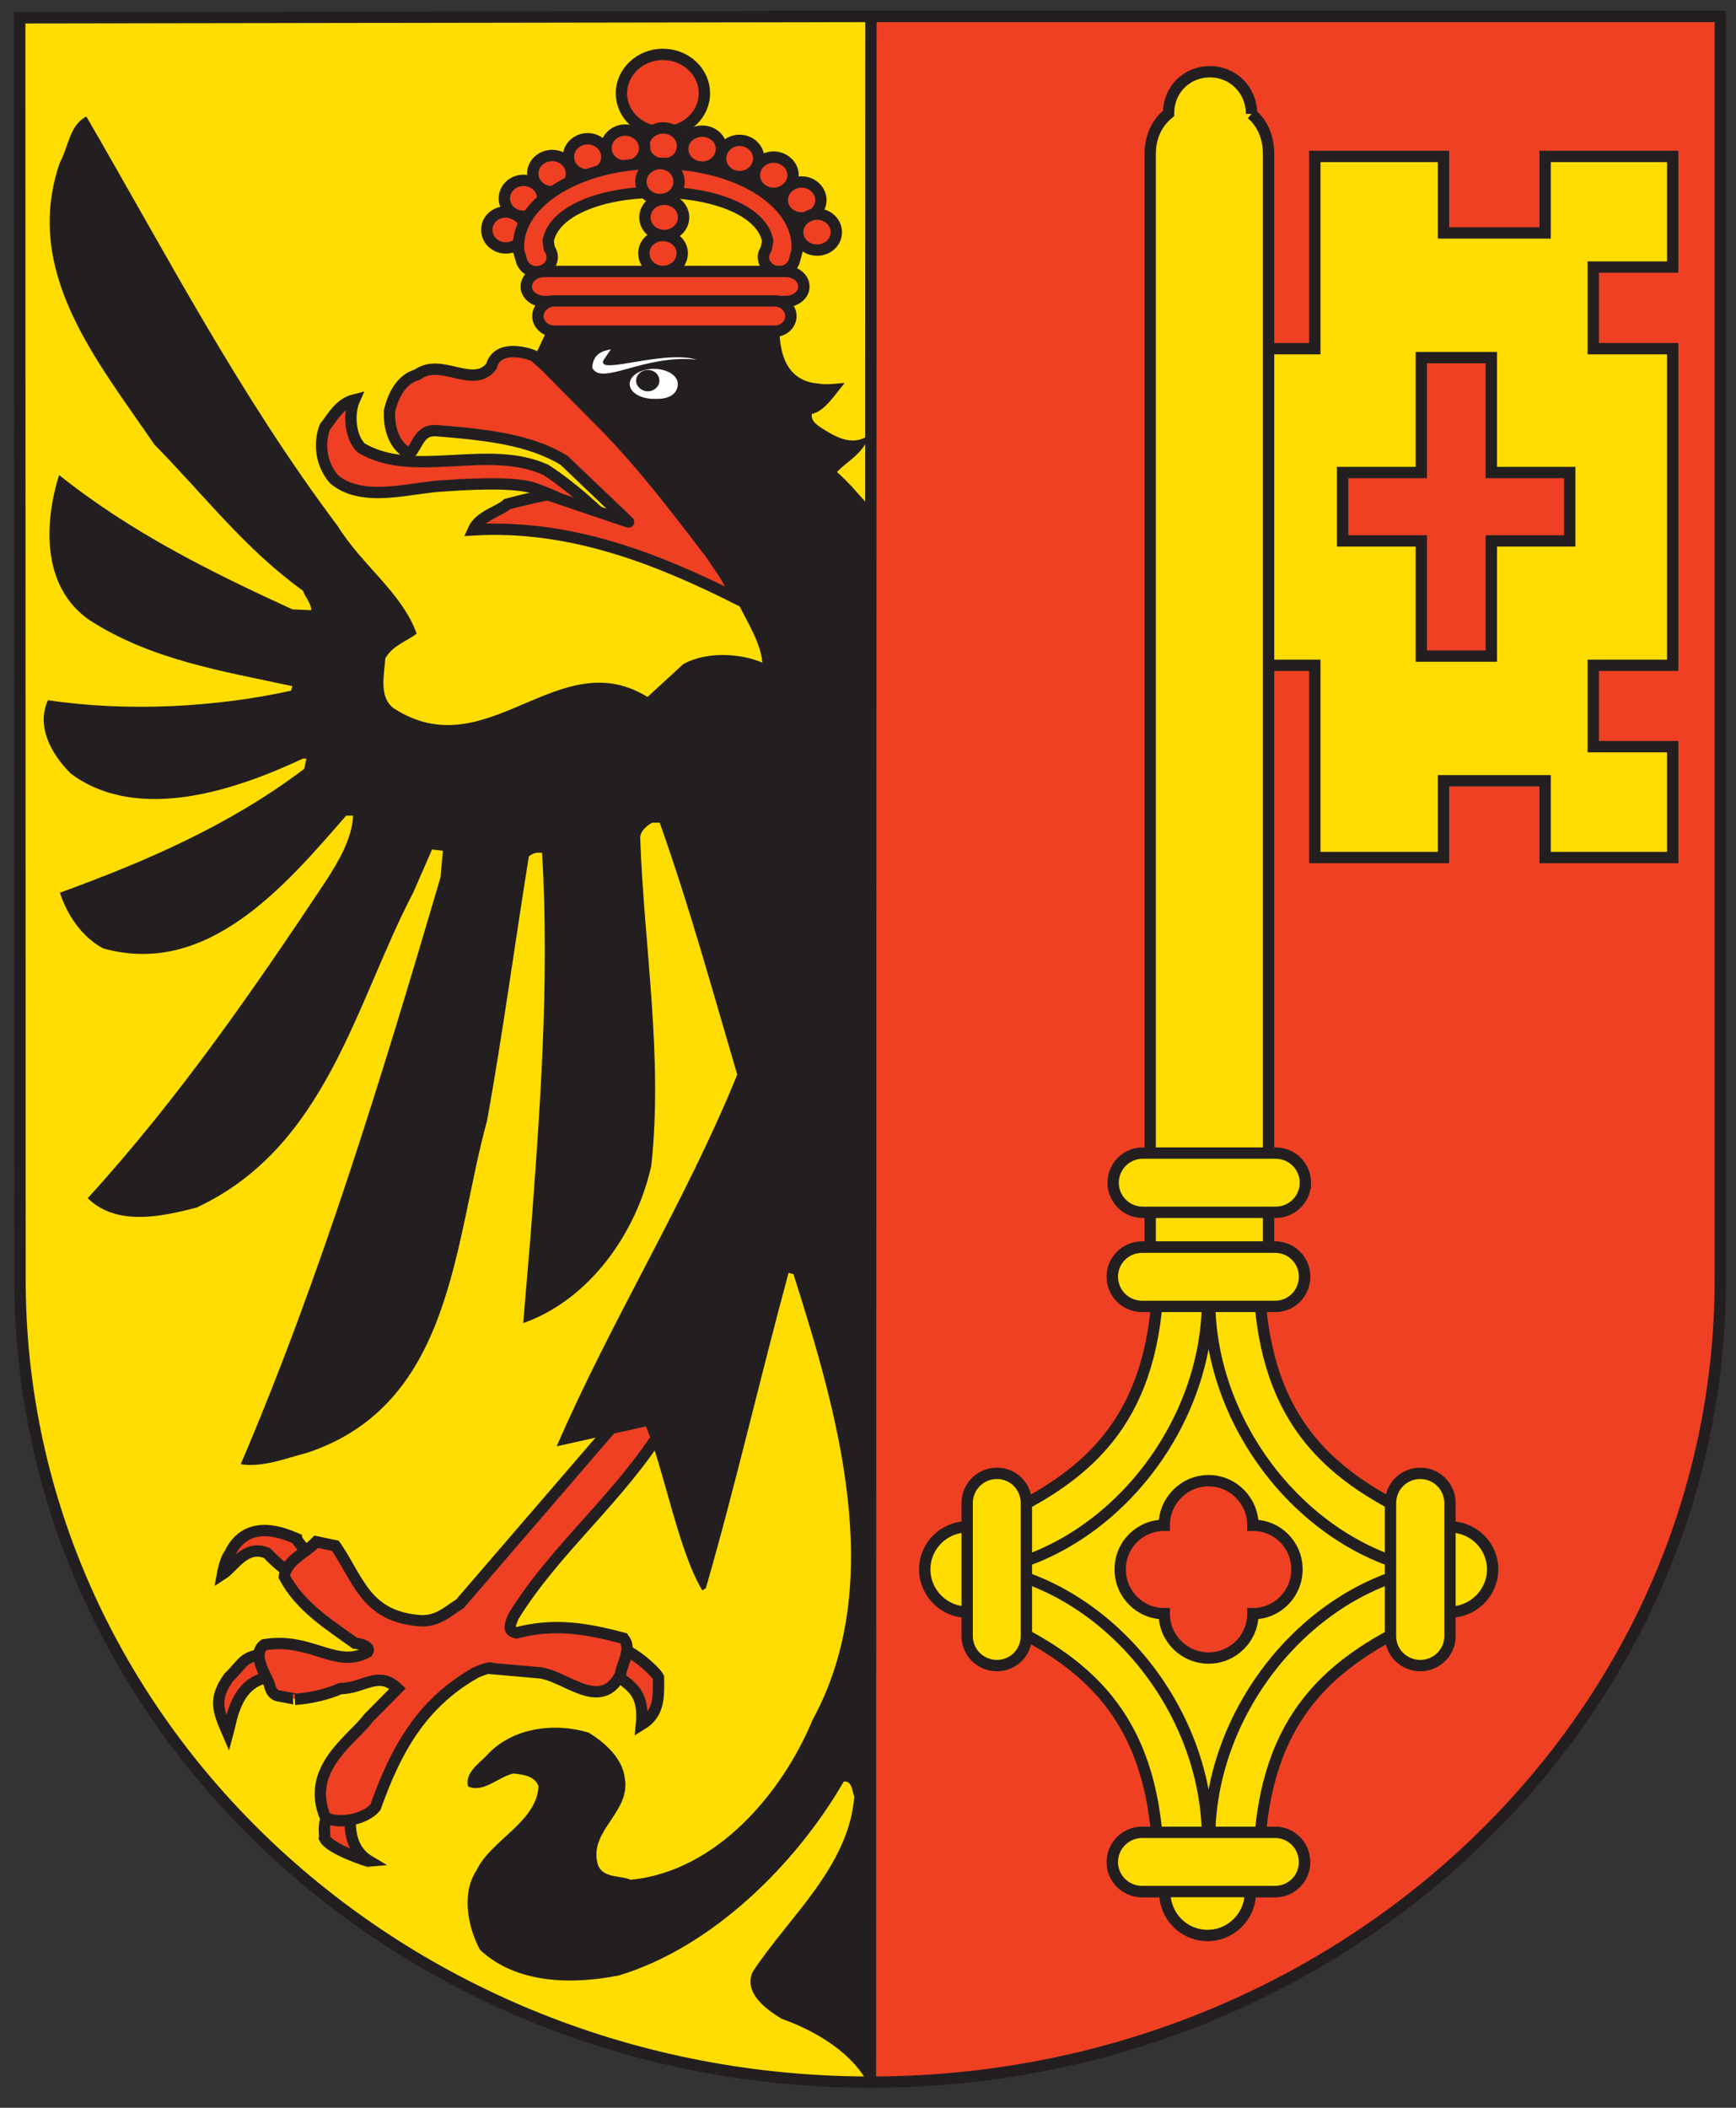 <?xml version="1.0" encoding="UTF-8" standalone="no"?>
<!DOCTYPE svg PUBLIC "-//W3C//DTD SVG 1.1//EN" "http://www.w3.org/Graphics/SVG/1.1/DTD/svg11.dtd">
<svg width="100%" height="100%" viewBox="0 0 332 403" version="1.1" xmlns="http://www.w3.org/2000/svg" xmlns:xlink="http://www.w3.org/1999/xlink" xml:space="preserve" xmlns:serif="http://www.serif.com/" style="fill-rule:evenodd;clip-rule:evenodd;stroke-miterlimit:11.474;">
    <rect x="0" y="0" width="332" height="403" fill="#333333" stroke="none"/>
    <g id="GE" transform="matrix(1,0,0,1,-254.828,-97.129)">
        <g transform="matrix(4.167,0,0,4.167,-1100.92,-768.771)">
            <path d="M326.197,208.754L326.228,208.754L326.228,208.496L326.195,208.496L326.195,208.603L326.195,208.603C326.185,208.587 326.167,208.575 326.137,208.575C326.086,208.575 326.061,208.617 326.061,208.664C326.061,208.711 326.083,208.759 326.136,208.759C326.168,208.759 326.188,208.743 326.196,208.73L326.197,208.729L326.197,208.754ZM326.095,208.666C326.095,208.634 326.108,208.601 326.144,208.601C326.179,208.601 326.195,208.634 326.195,208.667C326.195,208.696 326.18,208.732 326.144,208.732C326.109,208.732 326.095,208.693 326.095,208.666" style="fill:rgb(35,31,32);"/>
        </g>
        <g transform="matrix(4.167,0,0,4.167,-1100.92,-768.76)">
            <path d="M326.29,208.752L326.323,208.752L326.323,208.576L326.29,208.576L326.29,208.752ZM326.325,208.5L326.288,208.5L326.288,208.537L326.325,208.537L326.325,208.5Z" style="fill:rgb(35,31,32);"/>
        </g>
        <g transform="matrix(4.167,0,0,4.167,-1100.92,-768.141)">
            <path d="M326.457,208.577C326.427,208.577 326.408,208.548 326.408,208.515C326.408,208.485 326.425,208.45 326.457,208.45C326.492,208.45 326.509,208.481 326.509,208.518C326.509,208.55 326.488,208.577 326.457,208.577ZM326.541,208.428L326.511,208.428L326.511,208.454L326.51,208.454C326.501,208.435 326.483,208.424 326.453,208.424C326.4,208.424 326.374,208.472 326.374,208.517C326.374,208.563 326.399,208.604 326.449,208.604C326.471,208.603 326.494,208.595 326.508,208.576L326.509,208.576L326.509,208.593C326.509,208.631 326.488,208.654 326.454,208.654C326.43,208.654 326.416,208.649 326.391,208.638L326.388,208.668C326.416,208.678 326.432,208.68 326.451,208.68C326.513,208.68 326.541,208.649 326.541,208.596L326.541,208.428Z" style="fill:rgb(35,31,32);"/>
        </g>
        <g transform="matrix(4.167,0,0,4.167,-1100.92,-768.76)">
            <path d="M326.604,208.576L326.636,208.576L326.636,208.752L326.604,208.752L326.604,208.576ZM326.638,208.537L326.602,208.537L326.602,208.5L326.638,208.5L326.638,208.537Z" style="fill:rgb(35,31,32);"/>
        </g>
        <g transform="matrix(4.167,0,0,4.167,-1100.92,-768.158)">
            <path d="M326.699,208.432L326.73,208.432L326.73,208.457L326.73,208.457C326.739,208.444 326.759,208.428 326.79,208.428C326.841,208.428 326.866,208.47 326.866,208.517C326.866,208.564 326.843,208.612 326.79,208.612C326.76,208.612 326.742,208.599 326.732,208.583L326.731,208.583L326.731,208.68L326.699,208.68L326.699,208.432ZM326.783,208.454C326.748,208.454 326.731,208.487 326.731,208.52C326.731,208.549 326.746,208.585 326.783,208.585C326.818,208.585 326.832,208.546 326.831,208.519C326.832,208.487 326.818,208.454 326.783,208.454" style="fill:rgb(35,31,32);"/>
        </g>
        <g transform="matrix(4.167,0,0,4.167,-1100.92,-768.461)">
            <path d="M326.913,208.68L326.945,208.68L326.945,208.601C326.945,208.556 326.964,208.529 326.993,208.529C326.998,208.529 327.005,208.53 327.011,208.532L327.011,208.503C327.004,208.502 326.999,208.501 326.989,208.501C326.971,208.5 326.952,208.514 326.944,208.532L326.943,208.532L326.943,208.505L326.913,208.505L326.913,208.68Z" style="fill:rgb(35,31,32);"/>
        </g>
        <g transform="matrix(4.167,0,0,4.167,-1100.92,-768.444)">
            <path d="M327.185,208.636C327.177,208.643 327.152,208.654 327.131,208.654C327.1,208.654 327.073,208.63 327.073,208.595L327.198,208.595C327.198,208.539 327.179,208.496 327.121,208.496C327.071,208.496 327.039,208.533 327.039,208.585C327.039,208.642 327.067,208.68 327.129,208.68C327.158,208.68 327.173,208.673 327.185,208.669L327.185,208.636ZM327.073,208.571C327.076,208.549 327.089,208.523 327.12,208.523C327.148,208.523 327.164,208.545 327.164,208.571L327.073,208.571Z" style="fill:rgb(35,31,32);"/>
        </g>
        <g transform="matrix(4.167,0,0,4.167,-1100.92,-768.444)">
            <path d="M327.233,208.641C327.245,208.649 327.263,208.654 327.273,208.654C327.288,208.654 327.306,208.648 327.306,208.629C327.306,208.597 327.23,208.6 327.23,208.551C327.23,208.514 327.257,208.496 327.292,208.496C327.307,208.496 327.319,208.5 327.332,208.503L327.329,208.532C327.322,208.527 327.303,208.523 327.295,208.523C327.279,208.523 327.264,208.529 327.264,208.544C327.264,208.579 327.34,208.569 327.34,208.625C327.34,208.663 327.31,208.68 327.279,208.68C327.262,208.68 327.246,208.678 327.231,208.67L327.233,208.641Z" style="fill:rgb(35,31,32);"/>
        </g>
        <g transform="matrix(4.167,0,0,4.167,-1100.92,-768.444)">
            <path d="M327.37,208.641C327.383,208.649 327.401,208.654 327.41,208.654C327.425,208.654 327.443,208.648 327.443,208.629C327.443,208.597 327.367,208.6 327.367,208.551C327.367,208.514 327.395,208.496 327.429,208.496C327.444,208.496 327.457,208.5 327.469,208.503L327.467,208.532C327.459,208.527 327.44,208.523 327.433,208.523C327.416,208.523 327.402,208.529 327.402,208.544C327.402,208.579 327.477,208.569 327.477,208.625C327.477,208.663 327.448,208.68 327.416,208.68C327.4,208.68 327.383,208.678 327.368,208.67L327.37,208.641Z" style="fill:rgb(35,31,32);"/>
        </g>
        <g transform="matrix(4.167,0,0,4.167,-1100.92,-768.711)">
            <path d="M327.806,208.542C327.789,208.532 327.77,208.526 327.739,208.526C327.683,208.526 327.647,208.566 327.647,208.62C327.647,208.676 327.687,208.714 327.737,208.714C327.761,208.714 327.768,208.712 327.776,208.71L327.776,208.637L327.725,208.637L327.725,208.608L327.811,208.608L327.811,208.734C327.798,208.738 327.775,208.744 327.737,208.744C327.661,208.744 327.61,208.695 327.61,208.619C327.61,208.545 327.664,208.496 327.737,208.496C327.773,208.496 327.788,208.501 327.808,208.508L327.806,208.542Z" style="fill:rgb(35,31,32);"/>
        </g>
        <g transform="matrix(4.167,0,0,4.167,-1100.92,-768.461)">
            <path d="M327.872,208.505L327.902,208.505L327.902,208.531L327.903,208.531C327.915,208.51 327.932,208.501 327.958,208.501C327.979,208.5 327.999,208.511 328.008,208.535C328.02,208.51 328.047,208.501 328.063,208.501C328.107,208.5 328.123,208.53 328.123,208.568L328.123,208.68L328.091,208.68L328.091,208.576C328.091,208.554 328.086,208.527 328.06,208.527C328.027,208.527 328.014,208.559 328.014,208.592L328.014,208.68L327.981,208.68L327.981,208.576C327.981,208.554 327.976,208.527 327.95,208.527C327.917,208.527 327.904,208.559 327.904,208.592L327.904,208.68L327.872,208.68L327.872,208.505Z" style="fill:rgb(35,31,32);"/>
        </g>
        <g transform="matrix(4.167,0,0,4.167,-1100.92,-768.771)">
            <path d="M328.314,208.666C328.315,208.693 328.3,208.732 328.266,208.732C328.229,208.732 328.214,208.696 328.214,208.667C328.214,208.634 328.231,208.601 328.266,208.601C328.301,208.601 328.315,208.634 328.314,208.666ZM328.181,208.754L328.213,208.754L328.213,208.729L328.213,208.729C328.222,208.743 328.242,208.759 328.273,208.759C328.326,208.759 328.348,208.712 328.348,208.664C328.348,208.617 328.324,208.575 328.273,208.575C328.242,208.575 328.224,208.587 328.215,208.603L328.214,208.603L328.214,208.496L328.181,208.496L328.181,208.754Z" style="fill:rgb(35,31,32);"/>
        </g>
        <g transform="matrix(4.167,0,0,4.167,-1100.92,-768.713)">
            <path d="M328.4,208.5L328.434,208.5L328.434,208.601L328.55,208.601L328.55,208.5L328.584,208.5L328.584,208.741L328.55,208.741L328.55,208.631L328.434,208.631L328.434,208.741L328.4,208.741L328.4,208.5Z" style="fill:rgb(35,31,32);"/>
        </g>
        <g transform="matrix(4.167,0,0,4.167,-1100.92,-374.522)">
            <path d="M365.269,208.704C386.804,208.704 404.271,192.22 404.271,171.887L404.271,113.931L365.293,113.931L365.269,208.246L365.269,208.704Z" style="fill:rgb(239,64,35);"/>
        </g>
        <g transform="matrix(4.167,0,0,4.167,-1100.92,-374.522)">
            <path d="M365.269,208.246L365.293,113.931L326.23,113.993L326.244,171.887C326.244,192.22 343.721,208.704 365.269,208.704L365.269,208.246Z" style="fill:rgb(255,221,0);"/>
        </g>
        <g transform="matrix(0.718,0,0,0.718,-1100.92,-374.515)">
            <path d="M2346.44,661.269L2120.22,661.269L2120.07,1211.35L2120.22,661.269L1893.48,661.629L1893.56,997.658C1893.56,1115.67 1995,1211.35 2120.07,1211.35C2245.06,1211.35 2346.44,1115.67 2346.44,997.658L2346.44,661.269Z" style="fill:none;stroke:rgb(35,31,32);stroke-width:3.02px;"/>
        </g>
        <g transform="matrix(0.718,0,0,0.718,-1100.92,-581.93)">
            <path d="M2222.02,1122.93L2238.44,1122.93L2238.44,1174.12L2272.71,1174.12L2272.71,1153.68L2299.78,1153.68L2299.78,1174.12L2333.76,1174.12L2333.76,1144.6L2312.6,1144.6L2312.6,1122.93L2333.76,1122.93L2333.76,1112.42L2333.76,1049.06L2333.76,1038.62L2312.6,1038.62L2312.6,1016.88L2333.76,1016.88L2333.76,987.428L2299.78,987.428L2299.78,1007.8L2272.71,1007.8L2272.71,987.428L2238.44,987.428L2238.44,1038.62L2221.37,1038.62L2222.02,1122.93Z" style="fill:rgb(255,221,0);stroke:rgb(35,31,32);stroke-width:3.02px;"/>
        </g>
        <g transform="matrix(0.718,0,0,0.718,-1100.92,-581.981)">
            <path d="M2306.33,1089.88L2285.45,1089.88L2285.45,1120.55L2266.8,1120.55L2266.8,1089.88L2245.85,1089.88L2245.85,1071.67L2266.8,1071.67L2266.8,1041.07L2285.45,1041.07L2285.45,1071.67L2306.33,1071.67L2306.33,1089.88Z" style="fill:rgb(239,64,35);stroke:rgb(35,31,32);stroke-width:3.02px;"/>
        </g>
        <g transform="matrix(4.167,0,0,4.167,-1100.92,-512.936)">
            <path d="M378.108,206.173L378.108,153.452C378.108,152.684 378.406,152.038 378.951,151.592L378.951,151.591C378.951,150.513 379.771,149.681 380.849,149.681C381.928,149.681 382.76,150.537 382.76,151.616L382.76,151.615C383.28,152.064 383.541,152.72 383.541,153.452L383.541,206.173L378.108,206.173Z" style="fill:rgb(255,221,0);"/>
        </g>
        <g transform="matrix(0.718,0,0,0.718,-1100.92,-512.928)">
            <path d="M2194.59,1196.66L2194.59,890.657C2194.59,886.198 2196.32,882.449 2199.48,879.859L2199.48,879.857C2199.48,873.597 2204.24,868.768 2210.5,868.768C2216.76,868.768 2221.59,873.739 2221.59,879.999L2221.59,879.997C2224.61,882.598 2226.12,886.409 2226.12,890.659L2226.12,1196.66" style="fill:none;stroke:rgb(35,31,32);stroke-width:3.02px;"/>
        </g>
        <g transform="matrix(0.718,0,0,0.718,-1100.92,-175.612)">
            <path d="M2263.71,812.748C2239.01,824.698 2223.17,841.039 2223.46,880.068L2196.82,880.068C2197.04,841.039 2181.27,824.698 2156.57,812.748L2156.57,782.798C2181.27,770.837 2197.04,754.498 2196.82,715.479L2223.46,715.479C2223.17,754.498 2239.01,770.839 2263.71,782.798L2263.71,812.748Z" style="fill:rgb(255,221,0);stroke:rgb(35,31,32);stroke-width:3.02px;"/>
        </g>
        <g transform="matrix(4.167,0,0,4.167,-1100.92,-175.618)">
            <path d="M382.822,135.427C383.939,135.427 384.843,136.32 384.843,137.448C384.843,138.577 383.939,139.483 382.822,139.483C382.822,140.611 381.904,141.518 380.787,141.518C379.671,141.518 378.753,140.611 378.753,139.483C377.636,139.483 376.731,138.577 376.731,137.448C376.732,136.319 377.636,135.427 378.753,135.427C378.753,134.297 379.671,133.38 380.787,133.38C381.904,133.38 382.822,134.297 382.822,135.427Z" style="fill:rgb(239,64,35);"/>
        </g>
        <g transform="matrix(0.718,0,0,0.718,-1100.92,-175.611)">
            <path d="M2221.95,786.036C2228.43,786.036 2233.68,791.217 2233.68,797.767C2233.68,804.317 2228.43,809.577 2221.95,809.577C2221.95,816.127 2216.62,821.388 2210.14,821.388C2203.66,821.388 2198.33,816.127 2198.33,809.577C2191.85,809.577 2186.6,804.317 2186.6,797.767C2186.6,791.215 2191.85,786.036 2198.33,786.036C2198.33,779.477 2203.66,774.157 2210.14,774.157C2216.62,774.157 2221.95,779.477 2221.95,786.036Z" style="fill:none;stroke:rgb(35,31,32);stroke-width:3.02px;"/>
        </g>
        <g transform="matrix(0.718,0,0,0.718,-1100.92,-175.614)">
            <path d="M2227.85,727.719C2232.24,727.719 2235.7,724.19 2235.7,719.799C2235.7,715.48 2232.24,711.95 2227.85,711.95L2192.43,711.95C2188.04,711.95 2184.51,715.48 2184.51,719.799C2184.51,724.19 2188.04,727.719 2192.43,727.719L2227.85,727.719ZM2153.55,797.768C2185.16,791.08 2209.85,759.11 2209.85,726.199M2266.66,797.768C2235.12,791.08 2210.43,759.11 2210.43,726.199M2227.85,867.83C2232.24,867.83 2235.7,871.43 2235.7,875.749C2235.7,880.07 2232.24,883.599 2227.85,883.599L2192.43,883.599C2188.04,883.599 2184.51,880.07 2184.51,875.749C2184.51,871.428 2188.04,867.83 2192.43,867.83L2227.85,867.83ZM2153.55,797.768C2185.16,804.47 2209.85,836.439 2209.85,869.339M2266.66,797.768C2235.12,804.47 2210.43,836.439 2210.43,869.339" style="fill:none;stroke:rgb(35,31,32);stroke-width:3.02px;"/>
        </g>
        <g transform="matrix(0.718,0,0,0.718,-1100.92,-323.494)">
            <path d="M2228,908.658C2232.39,908.658 2235.92,905.127 2235.92,900.808L2235.93,900.808C2235.93,896.417 2232.39,892.888 2228,892.888L2192.57,892.888C2188.26,892.888 2184.72,896.417 2184.72,900.808C2184.72,905.127 2188.26,908.658 2192.57,908.658L2228,908.658Z" style="fill:rgb(255,221,0);stroke:rgb(35,31,32);stroke-width:3.02px;"/>
        </g>
        <g transform="matrix(4.167,0,0,4.167,-1100.92,-175.569)">
            <path d="M369.709,139.397C370.789,139.397 371.658,138.517 371.658,137.436C371.658,136.358 370.789,135.49 369.709,135.49C368.643,135.489 367.762,136.358 367.762,137.436C367.762,138.517 368.643,139.397 369.709,139.397Z" style="fill:rgb(255,221,0);"/>
        </g>
        <g transform="matrix(0.718,0,0,0.718,-1100.92,-175.563)">
            <path d="M2145.84,809.08C2152.11,809.08 2157.15,803.97 2157.15,797.699C2157.15,791.439 2152.11,786.4 2145.84,786.4C2139.65,786.398 2134.54,791.439 2134.54,797.699C2134.54,803.97 2139.65,809.08 2145.84,809.08Z" style="fill:none;stroke:rgb(35,31,32);stroke-width:3.02px;"/>
        </g>
        <g transform="matrix(0.718,0,0,0.718,-1100.92,-175.563)">
            <path d="M2274.44,809.08C2268.17,809.08 2263.06,803.97 2263.06,797.699C2263.06,791.439 2268.17,786.4 2274.44,786.4C2280.64,786.398 2285.81,791.439 2285.81,797.699C2285.81,803.97 2280.63,809.08 2274.44,809.08Z" style="fill:rgb(255,221,0);stroke:rgb(35,31,32);stroke-width:3.02px;"/>
        </g>
        <g transform="matrix(0.718,0,0,0.718,-1100.92,-287.515)">
            <path d="M2192.43,883.599C2188.04,883.599 2184.51,880.07 2184.51,875.678C2184.51,871.36 2188.04,867.829 2192.43,867.829L2227.85,867.829C2232.24,867.829 2235.7,871.36 2235.7,875.678C2235.7,880.07 2232.24,883.599 2227.85,883.599L2192.43,883.599Z" style="fill:rgb(255,221,0);stroke:rgb(35,31,32);stroke-width:3.02px;"/>
        </g>
        <g transform="matrix(0,0.718,0.718,0,-25.36,-1127.86)">
            <path d="M2210.08,700.504C2203.81,700.504 2198.77,705.544 2198.77,711.883C2198.77,718.143 2203.81,723.263 2210.08,723.263C2216.41,723.263 2221.52,718.143 2221.52,711.883C2221.52,705.544 2216.41,700.504 2210.08,700.504Z" style="fill:rgb(255,221,0);stroke:rgb(35,31,32);stroke-width:3.02px;"/>
        </g>
        <g transform="matrix(0.718,0,0,0.718,-1100.92,-63.711)">
            <path d="M2192.43,711.95C2188.04,711.95 2184.51,715.549 2184.51,719.868C2184.51,724.189 2188.04,727.718 2192.43,727.718L2227.85,727.718C2232.24,727.718 2235.7,724.189 2235.7,719.868C2235.7,715.548 2232.24,711.95 2227.85,711.95L2192.43,711.95Z" style="fill:rgb(255,221,0);stroke:rgb(35,31,32);stroke-width:3.02px;"/>
        </g>
        <g transform="matrix(0.718,0,0,0.718,-1100.92,-175.57)">
            <path d="M2161.61,780.069C2161.61,775.679 2158.16,772.148 2153.76,772.148C2149.37,772.148 2145.84,775.679 2145.84,780.069L2145.84,815.5C2145.84,819.818 2149.37,823.339 2153.76,823.339C2158.16,823.339 2161.61,819.818 2161.61,815.5L2161.61,780.069Z" style="fill:rgb(255,221,0);stroke:rgb(35,31,32);stroke-width:3.02px;"/>
        </g>
        <g transform="matrix(0.718,0,0,0.718,-1100.92,-175.57)">
            <path d="M2258.6,780.069C2258.6,775.679 2262.12,772.148 2266.52,772.148C2270.91,772.148 2274.44,775.679 2274.44,780.069L2274.44,815.5C2274.44,819.818 2270.91,823.339 2266.52,823.339C2262.12,823.339 2258.6,819.818 2258.6,815.5L2258.6,780.069Z" style="fill:rgb(255,221,0);stroke:rgb(35,31,32);stroke-width:3.02px;"/>
        </g>
        <g transform="matrix(0.718,0,0,0.718,-1100.92,-183.632)">
            <path d="M1967.28,800.81C1967.56,802.388 1974.76,807.719 1968.14,809.95C1966.41,812.179 1959.36,804.619 1959.36,804.619C1953.6,802.169 1950.43,808.369 1947.48,810.24C1947.48,810.24 1948.2,806.21 1949.35,804.91C1954.17,794.539 1964.97,799.869 1967.28,800.81Z" style="fill:rgb(239,64,35);stroke:rgb(35,31,32);stroke-width:3.02px;"/>
        </g>
        <g transform="matrix(0.212,-0.686,-0.686,-0.212,465.266,1992.5)">
            <path d="M2060.57,759.981C2056.24,758.643 2051.58,756.677 2047.19,760.598C2058.68,762.946 2055.31,769.44 2060.57,775.357C2061.62,776.362 2062.86,776.974 2064.87,776.309C2066.59,770.74 2062.01,761.411 2060.57,759.981Z" style="fill:rgb(239,64,35);stroke:rgb(35,31,32);stroke-width:3.02px;"/>
        </g>
        <g transform="matrix(0.718,0,0,0.718,-1100.92,-128.477)">
            <path d="M1959.15,754.649C1966.71,754.068 1958.5,755.799 1960.44,760.768C1950.94,761.699 1949.86,772.428 1948.92,775.819C1946.26,769.698 1945.03,766.739 1949.13,760.91C1953.31,756.879 1952.74,755.299 1959.15,754.649L1959.15,754.649Z" style="fill:rgb(239,64,35);stroke:rgb(35,31,32);stroke-width:3.02px;"/>
        </g>
        <g transform="matrix(-0.557,-0.453,-0.453,0.557,1753.24,940.232)">
            <path d="M1984.05,721.155C1982.11,721.61 1978.97,729.461 1970.86,728.243C1971.12,728.514 1981.14,732.361 1984.05,731.077C1984.12,730.764 1989.79,726.193 1986.27,722.766C1985.11,721.459 1984.91,721.015 1984.05,721.155Z" style="fill:rgb(239,64,35);stroke:rgb(35,31,32);stroke-width:3.02px;"/>
        </g>
        <g transform="matrix(4.167,0,0,4.167,-1100.92,-157.994)">
            <path d="M355.802,126.644C353.769,129.943 350.792,132.276 348.881,135.389C348.731,135.773 348.595,136.035 349.029,136.134C350.766,135.675 352.254,135.935 353.941,136.382C354.351,136.904 353.855,137.524 353.805,138.032C352.875,139.855 351.226,138.02 349.997,137.958L347.888,137.772C347.85,137.634 346.994,138.02 347.07,138.006C344.637,139.421 343.485,141.518 342.554,144.135C342.094,144.693 340.892,144.929 340.26,144.607C339.303,142.348 341.536,141.009 342.232,140.041L343.571,138.688C342.691,137.834 342.008,138.688 340.954,138.688C340.321,138.963 339.627,139.123 338.869,139.185C339.031,139.185 338.101,139.012 338.101,139.025C337.766,138.963 337.704,138.565 337.704,138.565C337.642,138.242 336.822,137.138 337.443,136.68C339.601,136.32 340.73,137.808 342.194,137.014C342.392,136.692 341.612,136.606 341.612,136.606C340.495,135.799 339.081,134.931 338.373,133.554C338.435,132.822 339.365,132.462 339.837,131.954L340.718,132.14C341.772,133.678 342.094,135.327 344.465,135.563C345.333,135.675 345.804,135.203 346.436,134.795L354.215,125.763C354.723,125.763 355.74,125.739 355.802,126.644Z" style="fill:rgb(239,64,35);"/>
        </g>
        <g transform="matrix(0.718,0,0,0.718,-1100.92,-157.988)">
            <path d="M2065.12,735.057C2053.32,754.207 2036.04,767.747 2024.95,785.817C2024.08,788.047 2023.29,789.567 2025.81,790.138C2035.89,787.477 2044.53,788.988 2054.32,791.577C2056.7,794.608 2053.82,798.208 2053.53,801.158C2048.13,811.739 2038.56,801.089 2031.43,800.728L2019.19,799.647C2018.97,798.848 2014,801.089 2014.44,801.008C2000.32,809.216 1993.63,821.388 1988.23,836.577C1985.56,839.818 1978.58,841.189 1974.91,839.318C1969.36,826.207 1982.32,818.438 1986.36,812.818L1994.13,804.967C1989.02,800.008 1985.06,804.967 1978.94,804.967C1975.27,806.557 1971.24,807.487 1966.84,807.847C1967.78,807.847 1962.38,806.918 1962.38,806.918C1960.44,806.557 1960.08,804.247 1960.08,804.247C1959.72,802.377 1954.96,795.967 1958.56,793.307C1971.09,791.217 1977.64,799.858 1986.14,795.248C1987.29,793.377 1982.76,792.877 1982.76,792.877C1976.28,788.198 1968.07,783.157 1963.96,775.167C1964.32,770.918 1969.72,768.827 1972.46,765.877L1977.57,766.958C1983.69,775.887 1985.56,785.457 1999.32,786.827C2004.36,787.477 2007.09,784.738 2010.76,782.367L2055.91,729.947C2058.86,729.947 2064.76,729.807 2065.12,735.057Z" style="fill:none;stroke:rgb(35,31,32);stroke-width:3.02px;"/>
        </g>
        <g transform="matrix(0.718,0,0,0.718,-1100.92,-598.671)">
            <path d="M2050.88,1108.6C2041.23,1098.88 2033.6,1094.2 2033.6,1094.2C2018.12,1087.14 1998.39,1096.72 1984.42,1088.36C1981.4,1085.41 1981.04,1079.08 1982.62,1075.55C1978.6,1076.56 1976.93,1080.08 1974.77,1082.75C1972.98,1087.5 1973.91,1092.97 1977.22,1096.72C1985,1103.2 1997.74,1098.8 2006.74,1098.44C2016.99,1097.71 2025.95,1097.66 2030.21,1099.02C2037.84,1101.47 2051.6,1109.32 2050.88,1108.6L2050.88,1108.6Z" style="fill:rgb(239,64,35);stroke:rgb(35,31,32);stroke-width:3.02px;"/>
        </g>
        <g transform="matrix(4.167,0,0,4.167,-1100.92,-355.599)">
            <path d="M365.144,131.756C364.709,131.271 364.325,130.801 363.767,130.305C364.151,129.883 364.759,129.573 365.093,128.977L365.144,128.666C364.423,129.127 363.655,128.679 362.96,128.22C362.737,128.058 362.576,127.898 362.612,127.638C363.221,127.526 363.729,126.658 364.113,126.235C364.113,126.186 363.282,126.336 362.96,126.248C360.902,126.136 361.186,123.742 361.1,123.655L350.58,123.544L349.575,125.69L358.979,135.713C359.301,136.718 360.244,137.896 360.343,139.051C359.351,138.629 357.813,138.517 356.72,139.112L355.071,140.625C350.964,138.094 347.714,143.924 343.423,141.146C342.715,140.625 343.001,139.547 343.038,138.851C343.385,138.256 343.981,138.094 344.477,137.722C343.807,135.85 341.946,134.559 340.854,132.786C336.352,126.794 332.99,120.319 329.317,113.993C328.549,114.377 328.499,115.381 328.103,116.101C326.366,121.112 329.813,125.193 332.444,129.051C334.813,131.458 336.574,133.814 339.255,135.749C339.365,136.059 339.639,136.334 339.639,136.644L338.771,136.606C335.037,134.895 331.352,133.07 328.065,130.441C327.395,132.586 327.234,135.527 329.429,137.078C332.22,138.901 335.52,139.435 338.771,140.129L338.709,140.339C335.26,141.098 331.192,141.32 327.556,140.774C327.01,141.952 327.681,143.23 328.611,144.149C331.736,146.456 336.29,144.843 339.255,143.454L339.415,143.454L339.317,143.924C335.905,146.505 332.06,148.168 328.103,149.607C328.437,150.623 329.095,151.628 330.087,152.162C334.875,153.502 338.435,149.297 341.24,146.071L341.562,146.071C341.5,147.15 340.892,148.168 340.309,149.073C337.008,154.035 333.535,159.071 329.379,163.624C330.695,164.915 332.728,164.481 334.367,164.058C340.345,161.28 341.66,154.681 344.315,149.607L345.183,147.622L345.68,147.684L345.568,148.912C342.876,158.054 340.085,167.21 336.402,175.831C337.394,175.991 338.485,175.557 339.477,175.297C346.176,173.052 346.176,165.609 347.714,160.039C348.435,156.019 348.979,151.952 349.625,147.944C349.811,147.782 350.009,147.746 350.233,147.782C350.58,153.725 350.133,159.705 349.687,165.547L349.365,169.355C352.44,168.276 354.575,165.175 355.244,162.136C355.79,157.1 354.909,152.05 354.735,147.088C354.735,146.766 355.071,146.505 355.294,146.394L355.63,146.394C356.98,150.189 358.035,154.035 359.189,157.954C356.82,163.785 353.42,169.195 350.902,175.011L354.995,174.094C355.802,175.955 356.484,179.813 357.588,181.624L357.75,181.512C359.127,176.748 360.244,171.824 361.546,167.048L361.77,167.11C363.755,173.374 366.098,181.239 362.65,187.554C361.274,190.877 358.259,194.513 354.301,194.897C353.755,194.673 352.924,194.847 352.763,194.091C352.44,192.602 354.301,191.784 354.029,190.233C353.917,189.327 353.148,188.633 352.378,188.148C350.778,187.664 348.855,187.926 347.714,189.167C347.38,189.539 346.672,189.973 346.834,190.617C347.541,190.927 348.211,190.183 348.917,190.021C349.365,190.071 349.91,190.133 350.071,190.617C349.971,192.268 347.876,193.074 347.218,194.475C346.512,195.541 346.834,197.092 347.38,198.11C349.041,199.661 351.548,199.723 353.755,199.289C358.035,197.998 361.88,194.191 364.077,190.393C364.461,190.345 364.461,190.827 364.561,191.089C364.299,194.315 361.546,196.61 359.895,199.127C359.475,200.083 360.503,200.839 361.224,201.273C362.7,201.806 364.299,202.712 365.119,204.101L365.144,131.756Z" style="fill:rgb(35,31,32);"/>
        </g>
        <g transform="matrix(0.718,0,0,0.718,-1100.92,-740.193)">
            <path d="M2064.76,1201.34C2070.96,1201.34 2075.85,1196.73 2075.85,1191.04C2075.85,1185.35 2070.96,1180.67 2064.76,1180.67C2058.72,1180.67 2053.75,1185.35 2053.75,1191.04C2053.75,1196.73 2058.72,1201.34 2064.76,1201.34L2064.76,1201.34Z" style="fill:rgb(239,64,35);stroke:rgb(35,31,32);stroke-width:3.02px;"/>
        </g>
        <g transform="matrix(0.718,0,0,0.718,-1100.92,-687.888)">
            <path d="M2022.93,1159.36C2025.81,1159.36 2028.12,1157.2 2028.12,1154.54C2028.12,1151.88 2025.81,1149.79 2022.93,1149.79C2020.12,1149.79 2017.89,1151.88 2017.89,1154.54C2017.89,1157.2 2020.12,1159.36 2022.93,1159.36L2022.93,1159.36Z" style="fill:rgb(239,64,35);stroke:rgb(35,31,32);stroke-width:3.02px;"/>
        </g>
        <g transform="matrix(0.718,0,0,0.718,-1100.92,-699.985)">
            <path d="M2027.68,1167.79C2030.49,1167.79 2032.8,1165.63 2032.8,1163.04C2032.8,1160.37 2030.49,1158.21 2027.68,1158.21C2024.8,1158.21 2022.57,1160.37 2022.57,1163.04C2022.57,1165.63 2024.8,1167.79 2027.68,1167.79Z" style="fill:rgb(239,64,35);stroke:rgb(35,31,32);stroke-width:3.02px;"/>
        </g>
        <g transform="matrix(0.718,0,0,0.718,-1100.92,-709.438)">
            <path d="M2035.32,1174.41C2038.12,1174.41 2040.43,1172.25 2040.43,1169.58C2040.43,1166.92 2038.12,1164.76 2035.32,1164.76C2032.44,1164.76 2030.13,1166.92 2030.13,1169.58C2030.13,1172.25 2032.44,1174.41 2035.32,1174.41Z" style="fill:rgb(239,64,35);stroke:rgb(35,31,32);stroke-width:3.02px;"/>
        </g>
        <g transform="matrix(4.167,0,0,4.167,-1100.92,-715.859)">
            <path d="M352.292,203.108C352.776,203.108 353.173,202.736 353.173,202.278C353.173,201.819 352.776,201.447 352.292,201.447C351.796,201.447 351.412,201.819 351.412,202.278C351.412,202.736 351.796,203.108 352.292,203.108Z" style="fill:rgb(239,64,35);"/>
        </g>
        <g transform="matrix(0.718,0,0,0.718,-1100.92,-715.849)">
            <path d="M2044.75,1178.87C2047.56,1178.87 2049.86,1176.71 2049.86,1174.05C2049.86,1171.39 2047.56,1169.23 2044.75,1169.23C2041.87,1169.23 2039.64,1171.39 2039.64,1174.05C2039.64,1176.71 2041.87,1178.87 2044.75,1178.87Z" style="fill:none;stroke:rgb(35,31,32);stroke-width:3.02px;"/>
        </g>
        <g transform="matrix(4.167,0,0,4.167,-1100.92,-720.044)">
            <path d="M355.766,203.605C356.298,203.605 356.646,203.232 356.646,202.774C356.646,202.328 356.25,201.956 355.766,201.956C355.269,201.956 354.871,202.328 354.871,202.774C354.871,203.232 355.269,203.605 355.766,203.605Z" style="fill:rgb(239,64,35);"/>
        </g>
        <g transform="matrix(0.718,0,0,0.718,-1100.92,-720.035)">
            <path d="M2064.91,1181.75C2068,1181.75 2070.02,1179.59 2070.02,1176.93C2070.02,1174.34 2067.72,1172.18 2064.91,1172.18C2062.03,1172.18 2059.72,1174.34 2059.72,1176.93C2059.72,1179.59 2062.03,1181.75 2064.91,1181.75Z" style="fill:none;stroke:rgb(35,31,32);stroke-width:3.02px;"/>
        </g>
        <g transform="matrix(0.718,0,0,0.718,-1100.92,-718.793)">
            <path d="M2075.28,1180.89C2078.08,1180.89 2080.39,1178.73 2080.39,1176.06C2080.39,1173.4 2078.08,1171.31 2075.28,1171.31C2072.4,1171.31 2070.09,1173.4 2070.09,1176.06C2070.09,1178.73 2072.4,1180.89 2075.28,1180.89Z" style="fill:rgb(239,64,35);stroke:rgb(35,31,32);stroke-width:3.02px;"/>
        </g>
        <g transform="matrix(4.167,0,0,4.167,-1100.92,-719.218)">
            <path d="M354.017,203.506C354.499,203.506 354.909,203.146 354.909,202.688C354.909,202.228 354.499,201.856 354.017,201.856C353.533,201.856 353.135,202.228 353.135,202.688C353.135,203.146 353.533,203.506 354.017,203.506L354.017,203.506Z" style="fill:rgb(239,64,35);"/>
        </g>
        <g transform="matrix(0.718,0,0,0.718,-1100.92,-719.208)">
            <path d="M2054.76,1181.18C2057.56,1181.18 2059.94,1179.09 2059.94,1176.43C2059.94,1173.76 2057.56,1171.6 2054.76,1171.6C2051.95,1171.6 2049.64,1173.76 2049.64,1176.43C2049.64,1179.09 2051.95,1181.18 2054.76,1181.18L2054.76,1181.18Z" style="fill:none;stroke:rgb(35,31,32);stroke-width:3.02px;"/>
        </g>
        <g transform="matrix(0.718,0,0,0.718,-1100.92,-715.226)">
            <path d="M2085.21,1178.44C2088.02,1178.44 2090.32,1176.28 2090.32,1173.61C2090.32,1170.95 2088.02,1168.79 2085.21,1168.79C2082.4,1168.79 2080.17,1170.95 2080.17,1173.61C2080.17,1176.28 2082.4,1178.44 2085.21,1178.44Z" style="fill:rgb(239,64,35);stroke:rgb(35,31,32);stroke-width:3.02px;"/>
        </g>
        <g transform="matrix(0.718,0,0,0.718,-1100.92,-708.823)">
            <path d="M2094.28,1173.98C2097.09,1173.98 2099.47,1171.82 2099.47,1169.16C2099.47,1166.49 2097.09,1164.33 2094.28,1164.33C2091.48,1164.33 2089.17,1166.49 2089.17,1169.16C2089.17,1171.82 2091.48,1173.98 2094.28,1173.98Z" style="fill:rgb(239,64,35);stroke:rgb(35,31,32);stroke-width:3.02px;"/>
        </g>
        <g transform="matrix(0.718,0,0,0.718,-1100.92,-699.36)">
            <path d="M2101.77,1167.35C2104.58,1167.35 2106.88,1165.19 2106.88,1162.6C2106.88,1160.01 2104.58,1157.78 2101.77,1157.78C2098.89,1157.78 2096.59,1160.01 2096.59,1162.6C2096.59,1165.19 2098.89,1167.35 2101.77,1167.35Z" style="fill:rgb(239,64,35);stroke:rgb(35,31,32);stroke-width:3.02px;"/>
        </g>
        <g transform="matrix(0.718,0,0,0.718,-1100.92,-687.064)">
            <path d="M2105.88,1158.79C2108.68,1158.79 2110.99,1156.7 2110.99,1154.04C2110.99,1151.37 2108.68,1149.21 2105.88,1149.21C2103.07,1149.21 2100.69,1151.37 2100.69,1154.04C2100.69,1156.7 2103.07,1158.79 2105.88,1158.79L2105.88,1158.79Z" style="fill:rgb(239,64,35);stroke:rgb(35,31,32);stroke-width:3.02px;"/>
        </g>
        <g transform="matrix(4.167,0,0,4.167,-1100.92,-692.65)">
            <path d="M355.716,197.006C359.239,197.006 362.08,198.717 362.08,200.825C362.08,200.901 362.08,200.975 362.066,201.049L361.956,201.46C361.88,201.756 361.596,201.98 361.26,201.98C360.864,201.98 360.53,201.682 360.53,201.297C360.53,201.173 360.592,201.037 360.666,200.913L360.728,200.565C360.479,199.213 358.333,198.332 355.691,198.332C353.036,198.332 350.902,199.213 350.654,200.565L350.703,200.913C350.792,201.037 350.84,201.174 350.84,201.297C350.84,201.682 350.518,201.98 350.121,201.98C349.773,201.98 349.501,201.756 349.427,201.46L349.303,201.049C349.303,200.975 349.289,200.901 349.289,200.825C349.289,198.717 352.142,197.006 355.654,197.006C355.703,197.006 355.74,197.006 355.79,197.006L355.716,197.006Z" style="fill:rgb(239,64,35);"/>
        </g>
        <g transform="matrix(0.718,0,0,0.718,-1100.92,-692.641)">
            <path d="M2063.62,1143.45C2084.07,1143.45 2100.56,1153.38 2100.56,1165.62C2100.56,1166.06 2100.56,1166.49 2100.48,1166.92L2099.84,1169.3C2099.4,1171.02 2097.75,1172.32 2095.8,1172.32C2093.5,1172.32 2091.56,1170.59 2091.56,1168.36C2091.56,1167.64 2091.92,1166.85 2092.35,1166.13L2092.71,1164.11C2091.27,1156.26 2078.81,1151.15 2063.48,1151.15C2048.07,1151.15 2035.68,1156.26 2034.24,1164.11L2034.53,1166.13C2035.04,1166.85 2035.32,1167.64 2035.32,1168.36C2035.32,1170.59 2033.45,1172.32 2031.15,1172.32C2029.13,1172.32 2027.55,1171.02 2027.12,1169.3L2026.4,1166.92C2026.4,1166.49 2026.32,1166.06 2026.32,1165.62C2026.32,1153.38 2042.88,1143.45 2063.26,1143.45L2064.05,1143.45" style="fill:none;stroke:rgb(35,31,32);stroke-width:3.02px;"/>
        </g>
        <g transform="matrix(0.718,0,0,0.718,-1100.92,-666.281)">
            <path d="M2097.52,1143.52C2100.19,1143.52 2102.35,1141.72 2102.35,1139.56C2102.35,1137.33 2100.19,1135.53 2097.52,1135.53L2033.23,1135.53C2030.56,1135.53 2028.4,1137.33 2028.4,1139.56C2028.4,1141.72 2030.56,1143.52 2033.23,1143.52L2097.52,1143.52Z" style="fill:rgb(239,64,35);stroke:rgb(35,31,32);stroke-width:3.02px;"/>
        </g>
        <g transform="matrix(0.718,0,0,0.718,-1100.92,-654.959)">
            <path d="M2094.57,1135.67C2096.95,1135.67 2098.89,1133.87 2098.89,1131.64C2098.89,1129.48 2096.95,1127.61 2094.57,1127.61L2035.89,1127.61C2033.52,1127.61 2031.5,1129.48 2031.5,1131.64C2031.5,1133.87 2033.52,1135.67 2035.89,1135.67L2094.57,1135.67Z" style="fill:rgb(239,64,35);stroke:rgb(35,31,32);stroke-width:3.02px;"/>
        </g>
        <g transform="matrix(4.167,0,0,4.167,-1100.92,-706.398)">
            <path d="M355.716,200.317C355.257,200.367 354.909,200.714 354.909,201.148C354.909,201.608 355.306,201.968 355.79,201.968C356.274,201.968 356.658,201.608 356.658,201.148C356.658,200.69 356.274,200.317 355.79,200.317C355.766,200.317 355.728,200.317 355.716,200.317Z" style="fill:rgb(239,64,35);"/>
        </g>
        <g transform="matrix(0.718,0,0,0.718,-1100.92,-706.389)">
            <path d="M2063.62,1162.67C2060.96,1162.96 2058.94,1164.97 2058.94,1167.49C2058.94,1170.16 2061.24,1172.25 2064.05,1172.25C2066.86,1172.25 2069.09,1170.16 2069.09,1167.49C2069.09,1164.83 2066.86,1162.67 2064.05,1162.67L2063.62,1162.67" style="fill:none;stroke:rgb(35,31,32);stroke-width:3.02px;"/>
        </g>
        <g transform="matrix(4.167,0,0,4.167,-1100.92,-692.708)">
            <path d="M355.802,200.331C356.298,200.331 356.696,199.959 356.696,199.501C356.696,199.041 356.298,198.668 355.802,198.668C355.319,198.668 354.921,199.041 354.921,199.501C354.921,199.959 355.319,200.331 355.802,200.331Z" style="fill:rgb(239,64,35);"/>
        </g>
        <g transform="matrix(0.718,0,0,0.718,-1100.92,-692.699)">
            <path d="M2065.12,1162.75C2068,1162.75 2070.31,1160.59 2070.31,1157.93C2070.31,1155.26 2068,1153.1 2065.12,1153.1C2062.32,1153.1 2060.01,1155.26 2060.01,1157.93C2060.01,1160.59 2062.32,1162.75 2065.12,1162.75Z" style="fill:none;stroke:rgb(35,31,32);stroke-width:3.02px;"/>
        </g>
        <g transform="matrix(0.718,0,0,0.718,-1100.92,-678.893)">
            <path d="M2064.76,1153.1C2067.86,1153.1 2069.95,1150.72 2069.95,1148.27C2069.95,1145.61 2067.64,1143.52 2064.76,1143.52C2061.96,1143.52 2059.72,1145.61 2059.72,1148.27C2059.72,1150.87 2061.96,1153.1 2064.76,1153.1L2064.76,1153.1Z" style="fill:rgb(239,64,35);stroke:rgb(35,31,32);stroke-width:3.02px;"/>
        </g>
        <g transform="matrix(4.167,0,0,4.167,-1100.92,-595.996)">
            <path d="M351.212,187.442C349.675,186.498 347.69,186.264 345.345,186.078C344.575,186.028 344.513,186.722 344.129,187.144C343.423,186.822 343.163,185.966 343.199,185.172C343.361,184.513 343.707,183.721 344.477,183.509C345.568,182.703 347.044,184.203 347.876,183.125C348.187,181.946 349.971,182.666 349.885,182.69L350.381,183.136L352.59,185.369C354.561,187.304 356.15,189.389 357.936,191.722L358.581,192.677L359.251,193.843C355.505,191.956 351.51,190.369 347.044,190.63C347.33,189.985 348.261,189.773 348.595,189.451C349.227,189.277 349.885,189.129 350.456,189.017C350.444,189.005 354.251,190.307 354.177,190.269L351.212,187.442Z" style="fill:rgb(239,64,35);"/>
        </g>
        <g transform="matrix(0.718,0,0,0.718,-1100.92,-595.987)">
            <path d="M2038.48,1087.94C2029.56,1082.46 2018.04,1081.1 2004.43,1080.02C1999.96,1079.73 1999.6,1083.76 1997.37,1086.21C1993.27,1084.34 1991.76,1079.37 1991.97,1074.76C1992.91,1070.94 1994.92,1066.34 1999.39,1065.11C2005.72,1060.43 2014.29,1069.14 2019.12,1062.88C2020.92,1056.04 2031.28,1060.22 2030.78,1060.36L2033.66,1062.95L2046.48,1075.91C2057.93,1087.14 2067.14,1099.24 2077.51,1112.78L2081.25,1118.32L2085.14,1125.09C2063.4,1114.14 2040.21,1104.93 2014.29,1106.44C2015.95,1102.7 2021.35,1101.47 2023.29,1099.6C2026.96,1098.59 2030.78,1097.73 2034.1,1097.08C2034.1,1097.08 2056.12,1104.57 2055.69,1104.35L2038.48,1087.94Z" style="fill:none;stroke:rgb(35,31,32);stroke-width:3.02px;"/>
        </g>
        <g transform="matrix(4.167,0,0,4.167,-1100.92,-628.874)">
            <path d="M355.53,192.528C356.15,192.528 356.461,192.232 356.461,191.846C356.462,191.462 355.977,191.152 355.357,191.152C354.749,191.152 354.253,191.462 354.253,191.846C354.253,192.232 354.749,192.528 355.357,192.528L355.53,192.528Z" style="fill:white;"/>
        </g>
        <g transform="matrix(4.167,0,0,4.167,-1100.92,-630.108)">
            <path d="M355.083,192.478C355.381,192.478 355.616,192.254 355.616,191.994C355.616,191.708 355.381,191.498 355.083,191.498C354.797,191.498 354.549,191.708 354.549,191.994C354.549,192.254 354.797,192.478 355.083,192.478Z" style="fill:rgb(35,31,32);"/>
        </g>
        <g transform="matrix(-2.346,3.443,3.443,2.346,547.917,-1506.16)">
            <path d="M355.092,190.757L355.707,190.757C356.42,190.925 353.751,192.744 353.259,194.282C354.413,192.127 356.764,191.342 356.261,190.517C355.71,190.202 355.36,190.474 355.092,190.757Z" style="fill:white;"/>
        </g>
    </g>
</svg>

